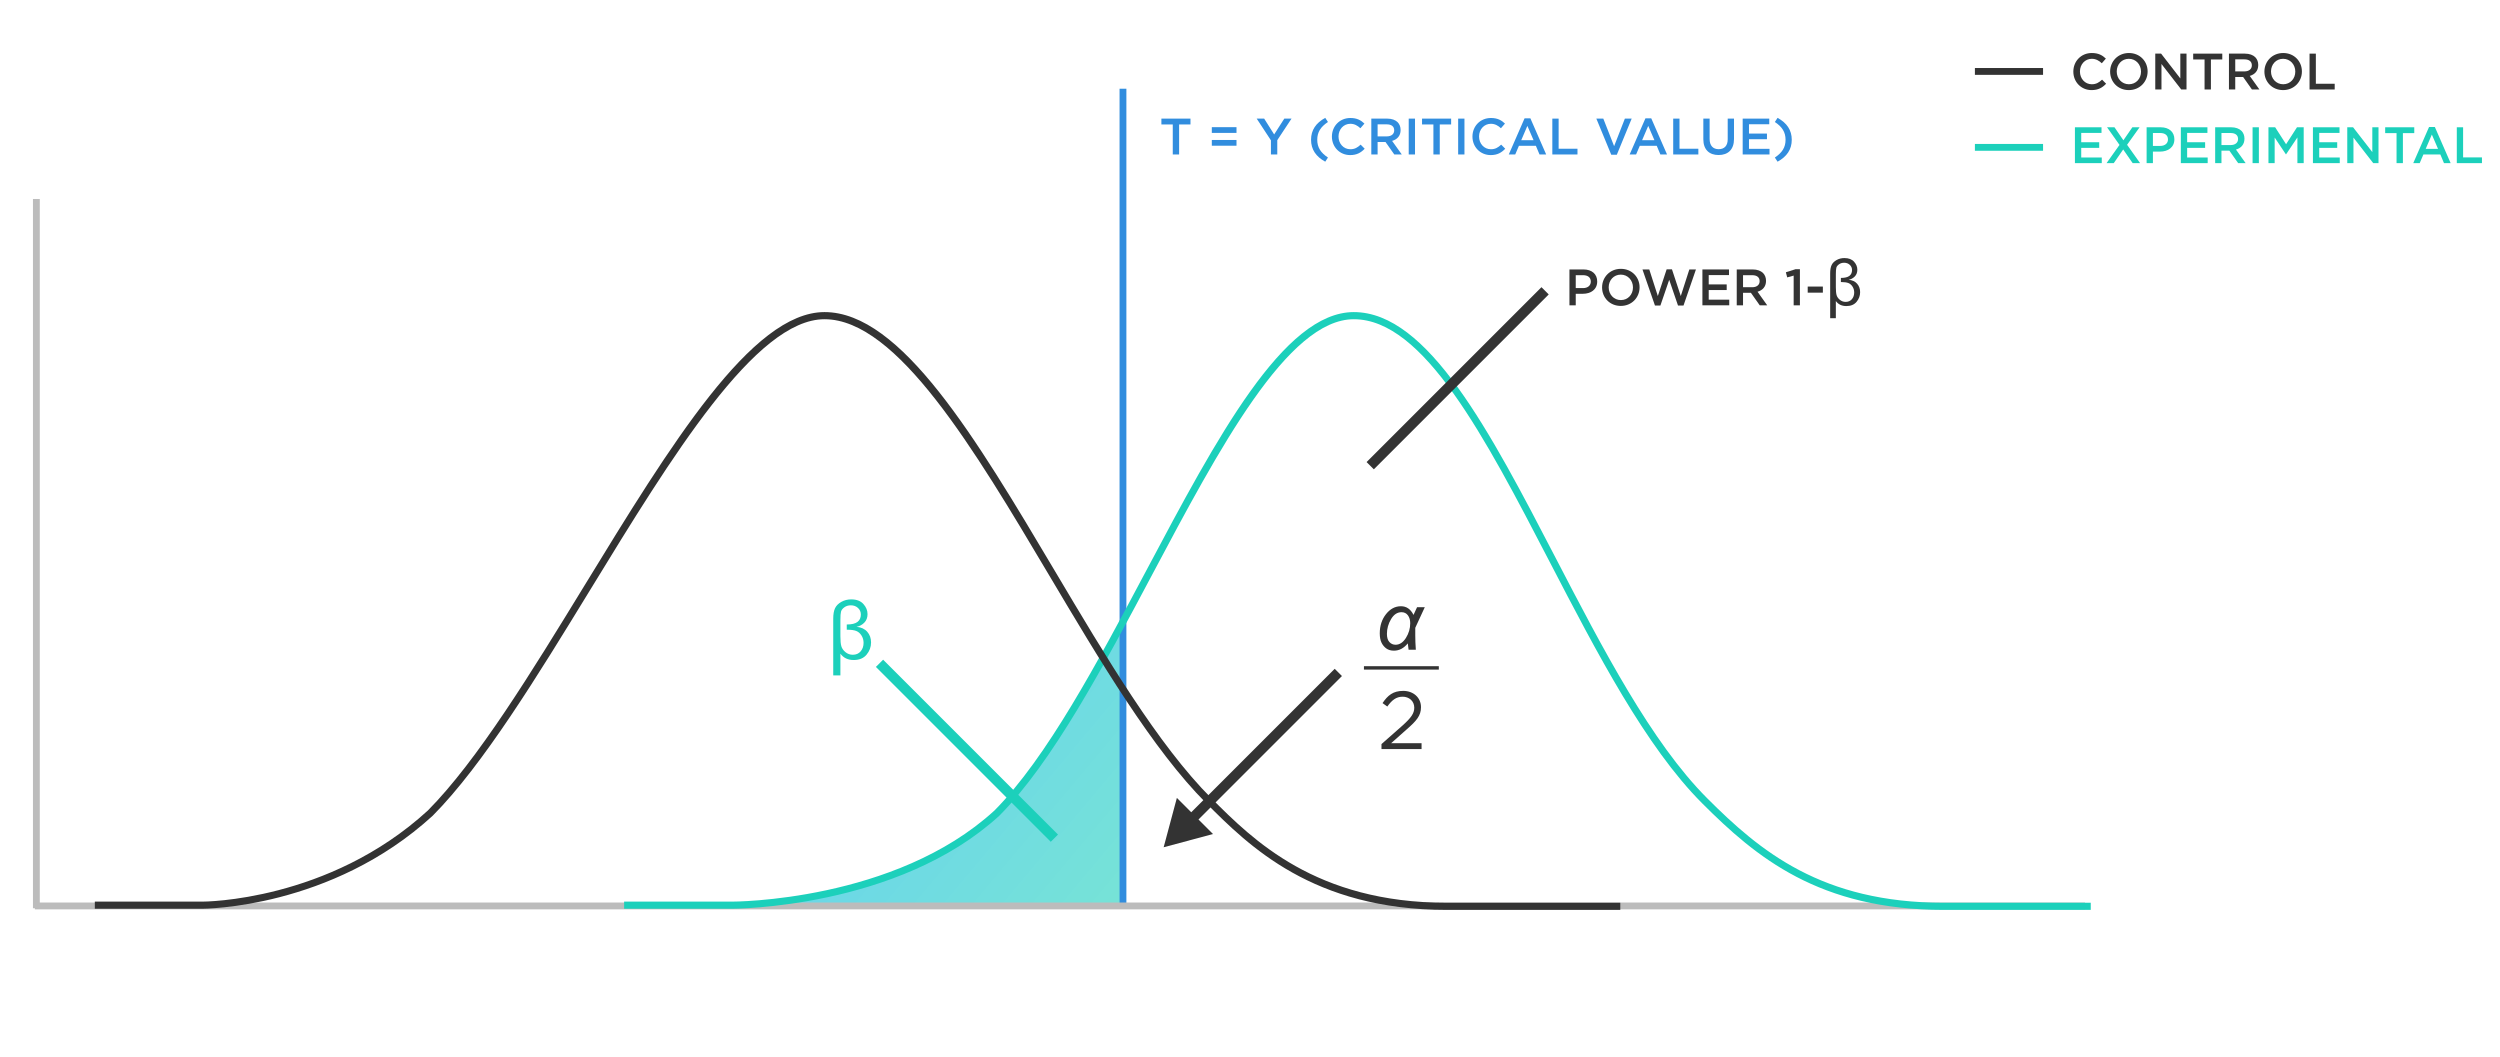 <?xml version="1.0" encoding="utf-8"?>
<!-- Generator: Adobe Illustrator 26.3.1, SVG Export Plug-In . SVG Version: 6.00 Build 0)  -->
<svg version="1.1" id="Layer_2" xmlns="http://www.w3.org/2000/svg" xmlns:xlink="http://www.w3.org/1999/xlink" x="0px" y="0px"
	 width="820px" height="346.747px" viewBox="0 0 820 346.747" style="enable-background:new 0 0 820 346.747;" xml:space="preserve"
	>
<style type="text/css">
	.st0{opacity:0.6;fill:url(#SVGID_1_);}
	.st1{fill:#333333;}
	.st2{fill:#1CD0BB;}
	.st3{fill:#318DDE;}
	.st4{fill:none;stroke:#BCBCBC;stroke-width:3.361;stroke-miterlimit:10;}
	.st5{fill:#BCBCBC;}
</style>
<linearGradient id="SVGID_1_" gradientUnits="userSpaceOnUse" x1="264.542" y1="228.847" x2="359.908" y2="308.869">
	<stop  offset="0" style="stop-color:#00B4E5"/>
	<stop  offset="1" style="stop-color:#1CD0BB"/>
</linearGradient>
<path class="st0" d="M207.749,296.534c0,0,81.137,8.569,118.178-28.689c14.889-14.977,25.935-30.921,43.186-66.595v96.65
	C369.112,297.9,207.749,295.664,207.749,296.534z"/>
<g>
	<g>
		<path class="st1" d="M514.777,88.381h4.637c2.756,0,4.469,1.562,4.469,3.931v0.033c0,2.638-2.116,4.016-4.703,4.016h-2.336v3.78
			h-2.066V88.381z M519.246,94.496c1.562,0,2.537-0.874,2.537-2.1v-0.034c0-1.377-0.991-2.1-2.537-2.1h-2.402v4.233H519.246z"/>
		<path class="st1" d="M525.483,94.295v-0.034c0-3.31,2.554-6.082,6.166-6.082c3.611,0,6.132,2.738,6.132,6.048v0.034
			c0,3.31-2.554,6.082-6.166,6.082S525.483,97.604,525.483,94.295z M535.613,94.295v-0.034c0-2.285-1.663-4.183-3.998-4.183
			s-3.965,1.865-3.965,4.149v0.034c0,2.285,1.663,4.167,3.999,4.167C533.984,98.428,535.613,96.58,535.613,94.295z"/>
		<path class="st1" d="M538.727,88.381h2.234l2.806,8.719l2.89-8.752h1.747l2.89,8.752l2.806-8.719h2.167l-4.082,11.844h-1.798
			l-2.89-8.45l-2.89,8.45h-1.78L538.727,88.381z"/>
		<path class="st1" d="M558.39,88.381h8.72v1.848h-6.653v3.058h5.897v1.848h-5.897v3.158h6.737v1.848h-8.804V88.381z"/>
		<path class="st1" d="M569.649,88.381h5.242c1.479,0,2.638,0.437,3.394,1.176c0.621,0.638,0.974,1.512,0.974,2.537v0.034
			c0,1.932-1.159,3.091-2.788,3.562l3.175,4.452h-2.453l-2.889-4.099h-2.588v4.099h-2.066V88.381z M574.74,94.211
			c1.479,0,2.419-0.773,2.419-1.966v-0.034c0-1.26-0.907-1.949-2.436-1.949h-3.008v3.948H574.74z"/>
		<path class="st1" d="M588.32,90.397l-2.116,0.588l-0.438-1.68l3.176-1.008h1.428v11.844h-2.05V90.397z"/>
		<path class="st1" d="M592.926,93.992h4.973v2h-4.973V93.992z"/>
		<path class="st1" d="M602.157,98.738v5.634h-1.86V89.685c0-1.171,0.157-2.088,0.473-2.75s0.858-1.209,1.627-1.643
			c0.77-0.433,1.625-0.649,2.567-0.649c1.394,0,2.448,0.4,3.165,1.201c0.718,0.8,1.076,1.675,1.076,2.625
			c0,0.929-0.289,1.677-0.868,2.245c-0.578,0.568-1.242,0.918-1.99,1.05c1.206,0.118,2.136,0.551,2.791,1.299
			c0.654,0.749,0.982,1.67,0.982,2.765c0,1.178-0.387,2.233-1.159,3.165s-1.891,1.398-3.353,1.398
			C604.111,100.391,602.961,99.84,602.157,98.738z M603.811,91.16c1.274,0,2.203-0.222,2.785-0.665s0.873-1.084,0.873-1.923
			c0-0.679-0.247-1.248-0.743-1.705c-0.495-0.458-1.113-0.686-1.855-0.686c-0.644,0-1.204,0.169-1.679,0.509
			c-0.475,0.339-0.766,0.717-0.873,1.133c-0.107,0.416-0.161,1.144-0.161,2.183v4.189c0,1.192,0.084,2.069,0.25,2.63
			c0.166,0.562,0.523,1.067,1.07,1.518c0.548,0.451,1.178,0.676,1.892,0.676c0.866,0,1.551-0.296,2.054-0.889
			c0.502-0.593,0.753-1.325,0.753-2.199c0-0.72-0.186-1.367-0.556-1.938c-0.371-0.572-0.828-0.959-1.372-1.164
			c-0.544-0.204-1.267-0.307-2.167-0.307h-0.271V91.16z"/>
	</g>
</g>
<g>
	<g>
		<path class="st2" d="M275.649,214.404v7.116h-2.35v-18.552c0-1.479,0.199-2.637,0.597-3.473s1.083-1.528,2.055-2.075
			s2.053-0.821,3.243-0.821c1.759,0,3.092,0.506,3.998,1.517c0.906,1.011,1.359,2.116,1.359,3.315c0,1.173-0.366,2.118-1.096,2.836
			c-0.731,0.718-1.569,1.16-2.515,1.326c1.523,0.149,2.698,0.696,3.525,1.641s1.241,2.109,1.241,3.493
			c0,1.488-0.488,2.821-1.464,3.998s-2.388,1.766-4.234,1.766C278.118,216.491,276.665,215.795,275.649,214.404z M277.737,204.832
			c1.611,0,2.784-0.28,3.519-0.84c0.735-0.56,1.103-1.37,1.103-2.429c0-0.858-0.313-1.576-0.939-2.153
			c-0.626-0.578-1.407-0.867-2.344-0.867c-0.814,0-1.521,0.215-2.121,0.644s-0.967,0.906-1.103,1.431
			c-0.136,0.525-0.204,1.444-0.204,2.757v5.292c0,1.506,0.105,2.613,0.315,3.322s0.661,1.348,1.353,1.917
			c0.691,0.569,1.488,0.854,2.39,0.854c1.094,0,1.958-0.374,2.593-1.123c0.634-0.749,0.952-1.674,0.952-2.777
			c0-0.911-0.234-1.727-0.703-2.449s-1.046-1.212-1.733-1.471c-0.688-0.258-1.6-0.387-2.738-0.387h-0.341V204.832z"/>
	</g>
</g>
<g>
	<g>
		<path class="st1" d="M464.799,199.16h2.534l-3.125,6.762v2.521c0,1.479,0.062,3.033,0.184,4.661h-2.376l-0.263-2.075
			c-1.296,1.593-2.81,2.39-4.543,2.39c-0.989,0-1.816-0.236-2.481-0.709s-1.193-1.103-1.582-1.891
			c-0.39-0.788-0.585-1.816-0.585-3.085c0-2.468,0.684-4.567,2.049-6.296c1.365-1.729,2.998-2.593,4.897-2.593
			c1.812,0,3.186,0.95,4.122,2.849L464.799,199.16z M454.912,207.918c0,1.199,0.271,2.092,0.814,2.678
			c0.542,0.586,1.216,0.88,2.021,0.88c1.321,0,2.453-0.744,3.395-2.232c0.94-1.488,1.411-3.099,1.411-4.832
			c0-1.033-0.252-1.893-0.755-2.58c-0.504-0.687-1.206-1.031-2.107-1.031c-1.383,0-2.525,0.76-3.427,2.278
			S454.912,206.211,454.912,207.918z"/>
	</g>
</g>
<g>
	<g>
		<path class="st2" d="M680.576,41.748h8.72v1.848h-6.653v3.058h5.897v1.848h-5.897v3.158h6.737v1.848h-8.804V41.748z"/>
		<path class="st2" d="M701.782,41.748l-4.1,5.746l4.268,6.014h-2.437l-3.107-4.485l-3.092,4.485h-2.368l4.25-5.981l-4.082-5.779
			h2.436l2.923,4.267l2.94-4.267H701.782z"/>
		<path class="st2" d="M704.088,41.748h4.637c2.756,0,4.469,1.562,4.469,3.931v0.034c0,2.637-2.116,4.015-4.703,4.015h-2.336v3.78
			h-2.066V41.748z M708.557,47.863c1.562,0,2.537-0.874,2.537-2.1v-0.034c0-1.377-0.991-2.1-2.537-2.1h-2.402v4.234H708.557z"/>
		<path class="st2" d="M715.314,41.748h8.72v1.848h-6.653v3.058h5.897v1.848h-5.897v3.158h6.737v1.848h-8.804V41.748z"/>
		<path class="st2" d="M726.574,41.748h5.242c1.479,0,2.638,0.437,3.394,1.176c0.621,0.639,0.974,1.512,0.974,2.537v0.034
			c0,1.932-1.159,3.091-2.788,3.562l3.175,4.452h-2.453l-2.889-4.099h-2.588v4.099h-2.066V41.748z M731.665,47.578
			c1.479,0,2.419-0.773,2.419-1.966v-0.034c0-1.26-0.907-1.949-2.436-1.949h-3.008v3.948H731.665z"/>
		<path class="st2" d="M738.843,41.748h2.066v11.76h-2.066V41.748z"/>
		<path class="st2" d="M744.052,41.748h2.201l3.578,5.561l3.578-5.561h2.201v11.76h-2.066v-8.434l-3.713,5.544h-0.067l-3.679-5.51
			v8.4h-2.033V41.748z"/>
		<path class="st2" d="M758.64,41.748h8.72v1.848h-6.653v3.058h5.897v1.848h-5.897v3.158h6.737v1.848h-8.804V41.748z"/>
		<path class="st2" d="M769.9,41.748h1.915l6.301,8.131v-8.131h2.032v11.76h-1.73l-6.484-8.366v8.366H769.9V41.748z"/>
		<path class="st2" d="M786.066,43.663h-3.729v-1.915h9.542v1.915h-3.729v9.845h-2.083V43.663z"/>
		<path class="st2" d="M796.722,41.664h1.915l5.174,11.844h-2.184l-1.192-2.839h-5.562l-1.209,2.839h-2.117L796.722,41.664z
			 M799.678,48.837l-2.032-4.704l-2.017,4.704H799.678z"/>
		<path class="st2" d="M805.831,41.748h2.066v9.878h6.183v1.882h-8.249V41.748z"/>
	</g>
</g>
<g>
	<g>
		<path class="st1" d="M680.056,23.504v-0.034c0-3.343,2.503-6.082,6.064-6.082c2.168,0,3.478,0.756,4.604,1.831l-1.327,1.529
			c-0.94-0.874-1.949-1.461-3.293-1.461c-2.234,0-3.881,1.848-3.881,4.149v0.034c0,2.301,1.63,4.167,3.881,4.167
			c1.445,0,2.369-0.571,3.377-1.512l1.327,1.344c-1.227,1.277-2.57,2.083-4.771,2.083C682.609,29.552,680.056,26.881,680.056,23.504
			z"/>
		<path class="st1" d="M692.122,23.504v-0.034c0-3.31,2.554-6.082,6.166-6.082c3.611,0,6.132,2.738,6.132,6.048v0.034
			c0,3.31-2.554,6.082-6.166,6.082S692.122,26.814,692.122,23.504z M702.252,23.504v-0.034c0-2.285-1.663-4.183-3.998-4.183
			s-3.965,1.865-3.965,4.149v0.034c0,2.285,1.663,4.167,3.999,4.167C700.623,27.637,702.252,25.789,702.252,23.504z"/>
		<path class="st1" d="M706.928,17.591h1.915l6.301,8.131v-8.131h2.032v11.76h-1.73l-6.484-8.366v8.366h-2.033V17.591z"/>
		<path class="st1" d="M723.095,19.506h-3.729v-1.915h9.543v1.915h-3.73v9.845h-2.083V19.506z"/>
		<path class="st1" d="M731.095,17.591h5.242c1.479,0,2.638,0.437,3.394,1.176c0.621,0.639,0.974,1.512,0.974,2.537v0.034
			c0,1.932-1.159,3.091-2.788,3.562l3.175,4.452h-2.453l-2.889-4.099h-2.588v4.099h-2.066V17.591z M736.186,23.42
			c1.479,0,2.419-0.773,2.419-1.966v-0.034c0-1.26-0.907-1.949-2.436-1.949h-3.008v3.948H736.186z"/>
		<path class="st1" d="M742.726,23.504v-0.034c0-3.31,2.554-6.082,6.166-6.082c3.611,0,6.132,2.738,6.132,6.048v0.034
			c0,3.31-2.554,6.082-6.166,6.082S742.726,26.814,742.726,23.504z M752.855,23.504v-0.034c0-2.285-1.663-4.183-3.998-4.183
			s-3.965,1.865-3.965,4.149v0.034c0,2.285,1.663,4.167,3.999,4.167C751.227,27.637,752.855,25.789,752.855,23.504z"/>
		<path class="st1" d="M757.531,17.591h2.066v9.878h6.183v1.882h-8.249V17.591z"/>
	</g>
</g>
<g>
	<g>
		<path class="st3" d="M384.666,40.821h-3.729v-1.915h9.542v1.915h-3.729v9.845h-2.083V40.821z"/>
		<path class="st3" d="M397.474,41.711h8.098v1.882h-8.098V41.711z M397.474,45.912h8.098v1.882h-8.098V45.912z"/>
		<path class="st3" d="M416.865,46.029l-4.67-7.123h2.452l3.276,5.191l3.326-5.191h2.369l-4.671,7.073v4.687h-2.083V46.029z"/>
		<path class="st3" d="M430.026,45.844c0-3.175,1.596-5.51,4.653-7.19l0.891,1.36c-2.386,1.58-3.512,3.327-3.512,5.83
			c0,2.503,1.126,4.234,3.512,5.83l-0.891,1.361C431.622,51.355,430.026,49.02,430.026,45.844z"/>
		<path class="st3" d="M436.866,44.82v-0.034c0-3.343,2.503-6.082,6.064-6.082c2.168,0,3.478,0.756,4.604,1.831l-1.327,1.529
			c-0.94-0.874-1.949-1.461-3.293-1.461c-2.234,0-3.881,1.848-3.881,4.149v0.034c0,2.301,1.63,4.167,3.881,4.167
			c1.445,0,2.369-0.571,3.377-1.512l1.327,1.344c-1.227,1.277-2.57,2.083-4.771,2.083C439.42,50.868,436.866,48.196,436.866,44.82z"
			/>
		<path class="st3" d="M449.789,38.906h5.242c1.479,0,2.638,0.437,3.394,1.176c0.621,0.639,0.974,1.512,0.974,2.537v0.034
			c0,1.932-1.159,3.091-2.788,3.562l3.175,4.452h-2.453l-2.889-4.099h-2.588v4.099h-2.066V38.906z M454.88,44.736
			c1.479,0,2.419-0.773,2.419-1.966v-0.034c0-1.26-0.907-1.949-2.436-1.949h-3.008v3.948H454.88z"/>
		<path class="st3" d="M462.059,38.906h2.066v11.76h-2.066V38.906z"/>
		<path class="st3" d="M470.157,40.821h-3.729v-1.915h9.543v1.915h-3.73v9.845h-2.083V40.821z"/>
		<path class="st3" d="M478.275,38.906h2.066v11.76h-2.066V38.906z"/>
		<path class="st3" d="M482.965,44.82v-0.034c0-3.343,2.503-6.082,6.064-6.082c2.168,0,3.478,0.756,4.604,1.831l-1.327,1.529
			c-0.94-0.874-1.949-1.461-3.293-1.461c-2.234,0-3.881,1.848-3.881,4.149v0.034c0,2.301,1.63,4.167,3.881,4.167
			c1.445,0,2.369-0.571,3.377-1.512l1.327,1.344c-1.227,1.277-2.57,2.083-4.771,2.083C485.519,50.868,482.965,48.196,482.965,44.82z
			"/>
		<path class="st3" d="M500.055,38.822h1.915l5.174,11.844h-2.184l-1.192-2.839h-5.562l-1.209,2.839h-2.117L500.055,38.822z
			 M503.011,45.996l-2.032-4.704l-2.017,4.704H503.011z"/>
		<path class="st3" d="M509.164,38.906h2.066v9.878h6.183v1.882h-8.249V38.906z"/>
		<path class="st3" d="M523.601,38.906h2.285l3.545,9.038l3.527-9.038h2.234L530.32,50.75h-1.831L523.601,38.906z"/>
		<path class="st3" d="M539.7,38.822h1.915l5.174,11.844h-2.184l-1.192-2.839h-5.562l-1.209,2.839h-2.117L539.7,38.822z
			 M542.656,45.996l-2.032-4.704l-2.017,4.704H542.656z"/>
		<path class="st3" d="M548.81,38.906h2.066v9.878h6.183v1.882h-8.249V38.906z"/>
		<path class="st3" d="M558.692,45.676v-6.77h2.066v6.686c0,2.184,1.126,3.343,2.974,3.343c1.831,0,2.957-1.092,2.957-3.259v-6.77
			h2.066v6.669c0,3.511-1.982,5.275-5.057,5.275C560.642,50.851,558.692,49.087,558.692,45.676z"/>
		<path class="st3" d="M571.599,38.906h8.72v1.848h-6.653v3.058h5.897v1.848h-5.897v3.158h6.737v1.848h-8.804V38.906z"/>
		<path class="st3" d="M582.153,51.674c2.386-1.596,3.511-3.326,3.511-5.83c0-2.503-1.125-4.25-3.511-5.83l0.891-1.36
			c3.057,1.68,4.653,4.015,4.653,7.19c0,3.175-1.597,5.511-4.653,7.19L582.153,51.674z"/>
	</g>
</g>
<g>
	<g>
		<path class="st1" d="M453.127,244.058l6.828-6.022c2.877-2.581,3.926-4.033,3.926-5.915c0-2.205-1.748-3.603-3.791-3.603
			c-2.15,0-3.549,1.129-5.055,3.227l-1.56-1.129c1.694-2.527,3.469-4.006,6.775-4.006c3.388,0,5.835,2.258,5.835,5.323v0.054
			c0,2.743-1.452,4.436-4.759,7.313l-5.028,4.463h9.975v1.936h-13.146V244.058z"/>
	</g>
</g>
<rect x="367.214" y="29.102" class="st3" width="2.241" height="268.18"/>
<rect x="11.434" y="296.027" class="st5" width="672.463" height="2.241"/>
<rect x="10.81" y="65.267" class="st5" width="2.241" height="232.633"/>
<path class="st2" d="M685.771,298.446h-48.197c-40.923,0-61.612-17.287-79.296-34.994c-18.51-18.533-34.536-49.4-50.034-79.251
	c-21.225-40.88-41.271-79.494-64.196-79.494c-21.615,0-44.159,42.429-65.96,83.46c-16.139,30.375-32.827,61.784-50.301,79.381
	c-33.33,30.545-87.296,30.51-87.847,30.526h-35.228v-2.341h35.236c0.557,0.011,53.613,0.004,86.217-29.873
	c17.19-17.313,33.796-48.567,49.855-78.792c23.145-43.559,45.005-84.703,68.027-84.703c24.347,0,44.713,39.227,66.274,80.756
	c15.416,29.693,31.357,60.398,49.612,78.676c17.337,17.359,37.613,34.307,77.64,34.307h48.197V298.446z"/>
<rect x="447.372" y="218.509" class="st1" width="24.562" height="1.12"/>
<g>
	
		<rect x="380.091" y="243.271" transform="matrix(0.707 -0.707 0.707 0.707 -51.766 364.93)" class="st1" width="69.07" height="3.362"/>
	<g>
		<polygon class="st1" points="386.014,261.712 381.678,277.9 397.866,273.563 		"/>
	</g>
</g>
<rect x="437.607" y="122.348" transform="matrix(0.707 -0.707 0.707 0.707 52.352 374.446)" class="st1" width="81.13" height="3.362"/>
<rect x="315.536" y="205.67" transform="matrix(0.707 -0.707 0.707 0.707 -81.204 296.427)" class="st2" width="3.362" height="81.13"/>
<rect x="647.768" y="22.311" class="st1" width="22.354" height="2.241"/>
<rect x="647.768" y="47.213" class="st2" width="22.354" height="2.241"/>
<path class="st1" d="M531.455,298.446h-56.92c-43.938,0-64.971-21.059-78.889-34.994c-17.588-17.61-34.865-46.702-51.573-74.835
	c-24.5-41.252-49.833-83.91-73.635-83.91c-22.544,0-50.096,45.036-76.742,88.59c-17.339,28.342-35.269,57.648-51.755,74.251
	c-33.338,30.553-75.218,30.501-75.613,30.526H31.103v-2.341h35.236c0.413,0.003,41.384-0.001,73.981-29.873
	c16.254-16.371,34.111-45.559,51.379-73.786c28.224-46.134,54.883-89.709,78.739-89.709c25.134,0,49.67,41.315,75.647,85.055
	c16.635,28.01,33.836,56.974,51.217,74.376c13.645,13.662,34.264,34.307,77.233,34.307h56.92V298.446z"/>
</svg>
